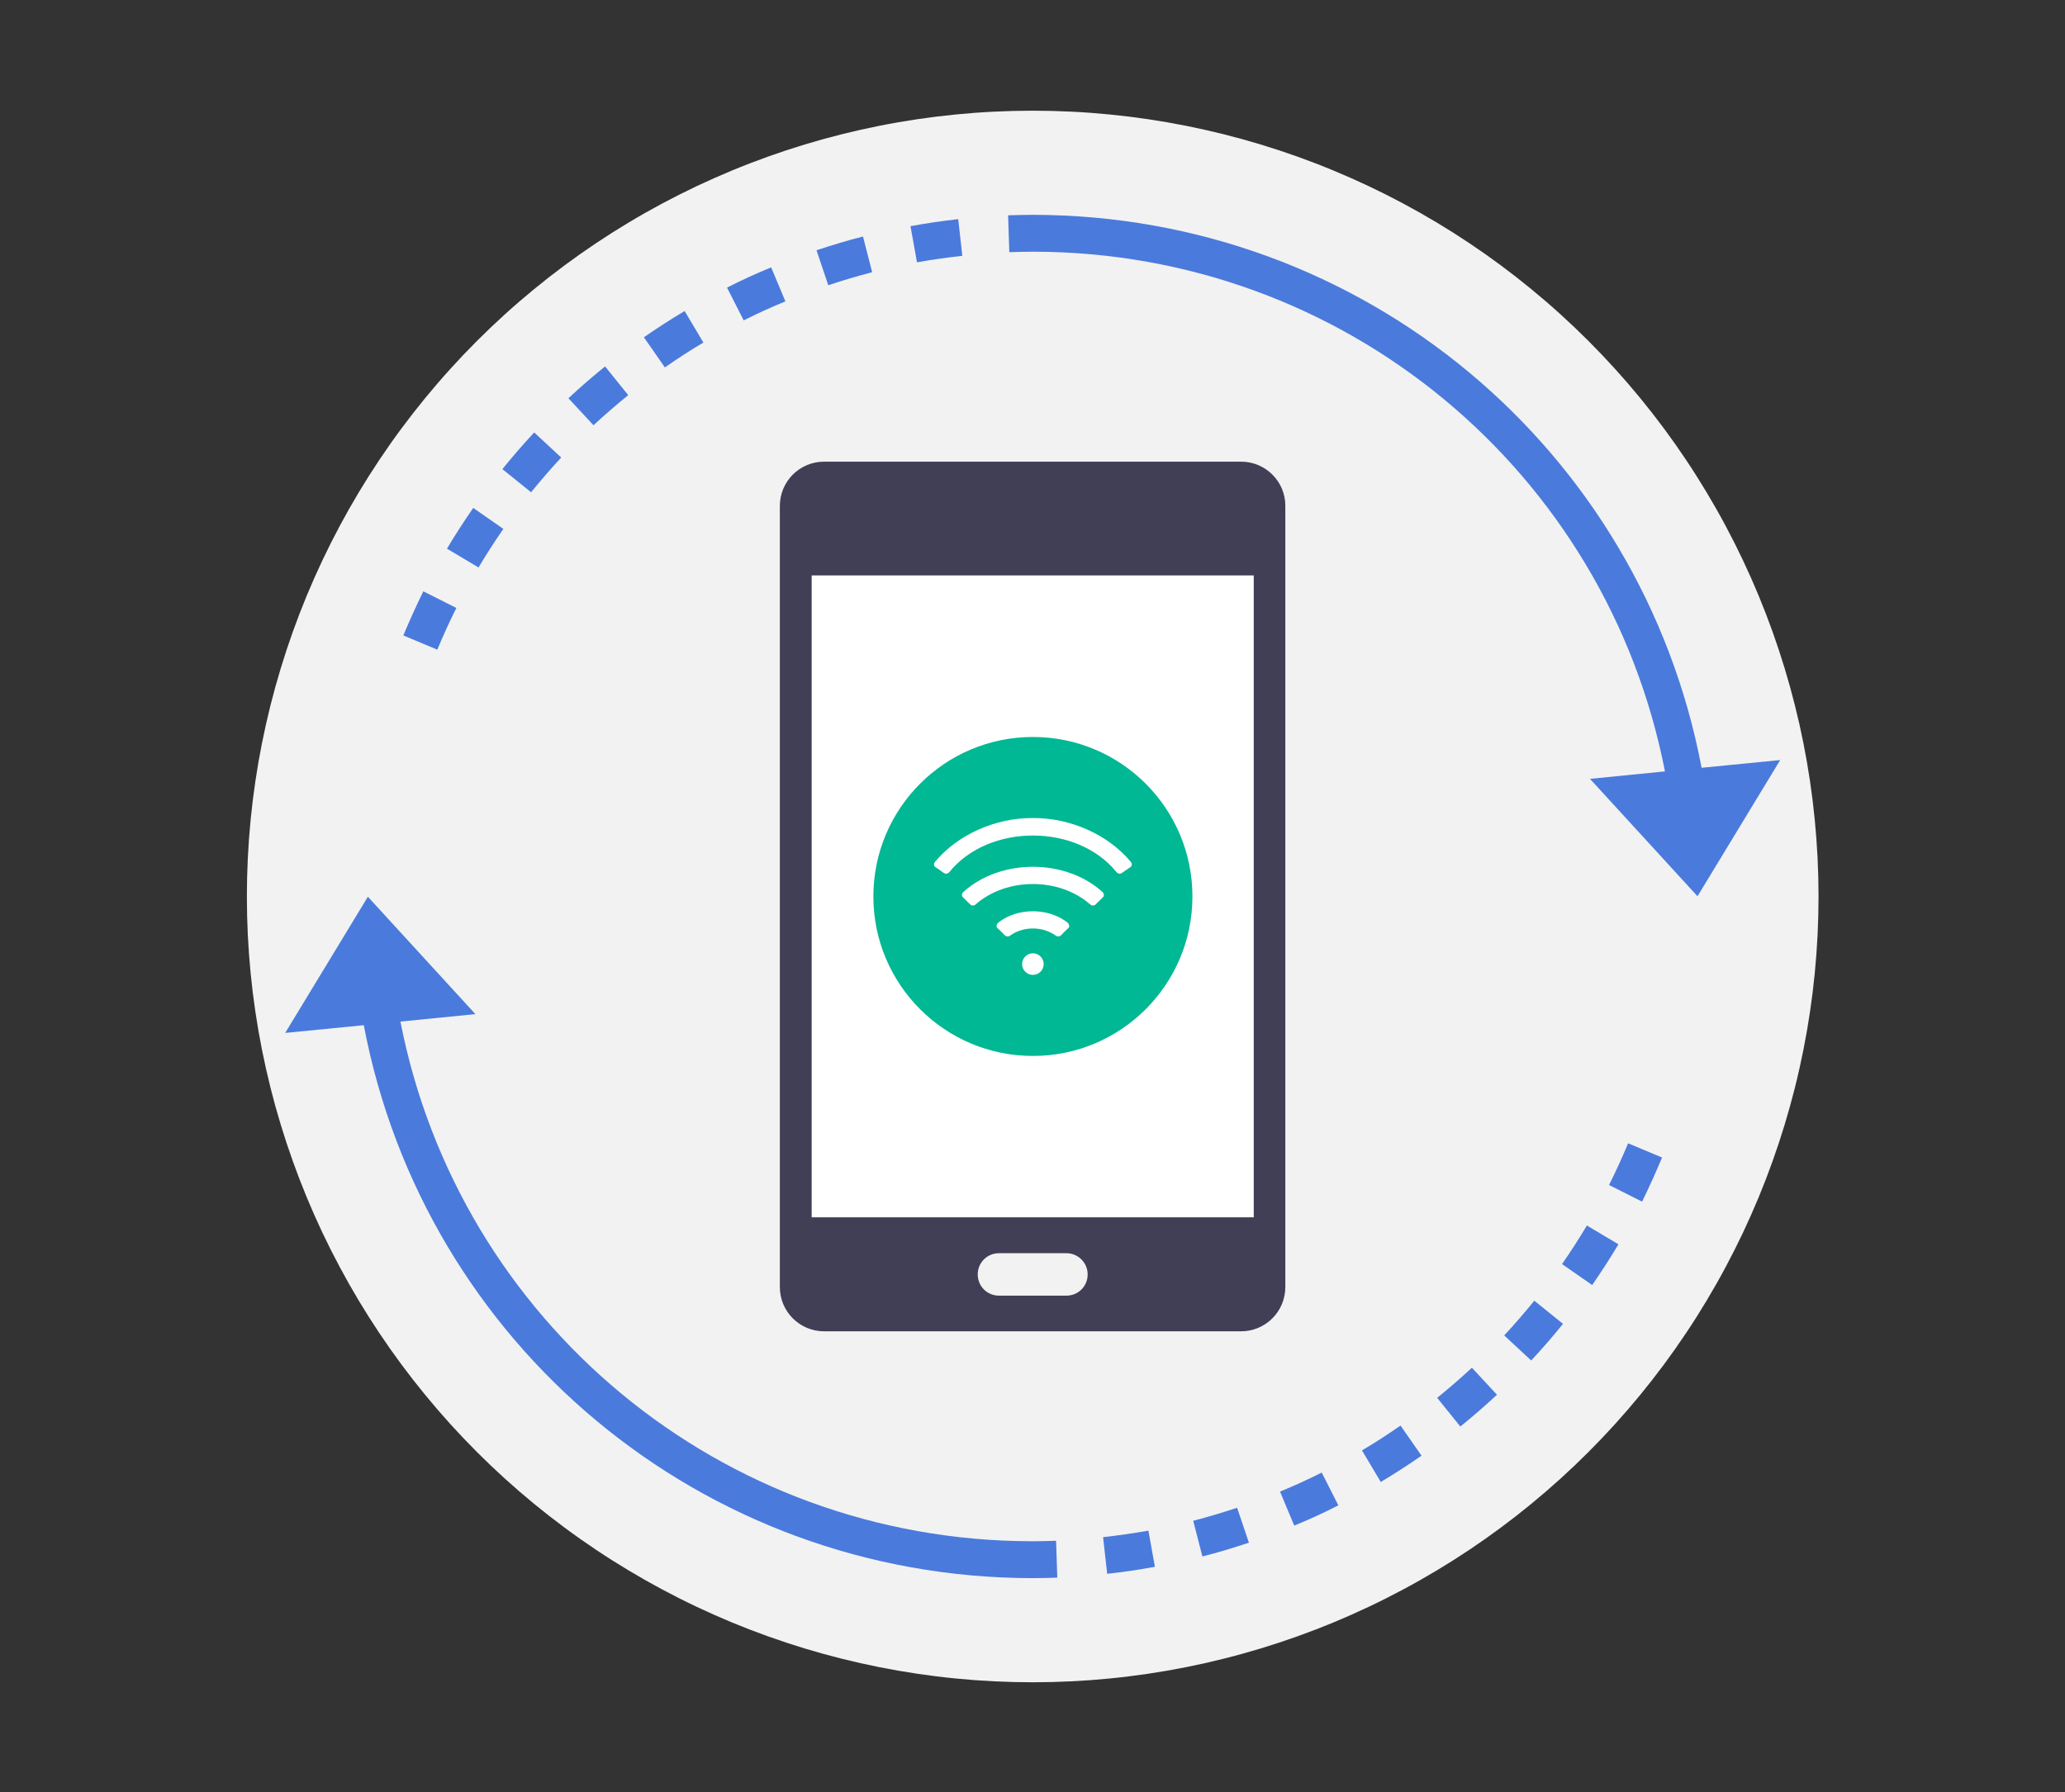 <?xml version="1.0" encoding="UTF-8"?> <svg xmlns="http://www.w3.org/2000/svg" xmlns:xlink="http://www.w3.org/1999/xlink" width="576" zoomAndPan="magnify" viewBox="0 0 432 375" height="500" preserveAspectRatio="xMidYMid meet" version="1.0"><rect x="0" y="0" width="432" height="375" fill="#333333" stroke="none"/><defs><clipPath id="97886d78c5"><path d="M 182.711 154.211 L 249.461 154.211 L 249.461 220.961 L 182.711 220.961 Z M 182.711 154.211 " clip-rule="nonzero"></path></clipPath></defs><path fill="#f2f2f2" d="M 380.438 187.59 C 380.438 190.281 380.371 192.969 380.238 195.656 C 380.105 198.344 379.906 201.027 379.645 203.707 C 379.379 206.383 379.051 209.055 378.656 211.715 C 378.262 214.379 377.801 217.027 377.277 219.668 C 376.75 222.305 376.164 224.93 375.508 227.543 C 374.855 230.152 374.137 232.746 373.355 235.32 C 372.574 237.895 371.73 240.449 370.824 242.98 C 369.918 245.516 368.953 248.027 367.922 250.512 C 366.891 253 365.801 255.457 364.652 257.891 C 363.5 260.324 362.293 262.727 361.023 265.098 C 359.758 267.473 358.43 269.812 357.047 272.121 C 355.664 274.43 354.227 276.703 352.73 278.938 C 351.234 281.176 349.688 283.375 348.086 285.539 C 346.48 287.699 344.828 289.82 343.121 291.898 C 341.414 293.98 339.656 296.016 337.848 298.012 C 336.043 300.004 334.188 301.953 332.285 303.855 C 330.383 305.758 328.434 307.613 326.441 309.422 C 324.449 311.227 322.41 312.984 320.332 314.691 C 318.254 316.398 316.133 318.055 313.973 319.656 C 311.809 321.262 309.609 322.809 307.375 324.305 C 305.137 325.801 302.863 327.238 300.559 328.621 C 298.25 330.004 295.91 331.332 293.535 332.598 C 291.164 333.867 288.762 335.078 286.328 336.227 C 283.898 337.379 281.438 338.469 278.953 339.5 C 276.465 340.527 273.957 341.496 271.426 342.402 C 268.891 343.309 266.336 344.152 263.762 344.934 C 261.188 345.715 258.598 346.434 255.984 347.086 C 253.375 347.742 250.754 348.332 248.113 348.855 C 245.473 349.379 242.824 349.84 240.164 350.234 C 237.5 350.629 234.832 350.961 232.156 351.223 C 229.477 351.488 226.797 351.684 224.109 351.816 C 221.422 351.949 218.73 352.016 216.043 352.016 C 213.352 352.016 210.664 351.949 207.977 351.816 C 205.289 351.684 202.605 351.488 199.93 351.223 C 197.25 350.961 194.582 350.629 191.922 350.234 C 189.258 349.84 186.609 349.379 183.969 348.855 C 181.332 348.332 178.707 347.742 176.098 347.086 C 173.488 346.434 170.895 345.715 168.32 344.934 C 165.746 344.152 163.191 343.309 160.66 342.402 C 158.125 341.496 155.617 340.527 153.129 339.5 C 150.645 338.469 148.188 337.379 145.754 336.227 C 143.32 335.078 140.918 333.867 138.547 332.598 C 136.176 331.332 133.832 330.004 131.527 328.621 C 129.219 327.238 126.945 325.801 124.711 324.305 C 122.473 322.809 120.273 321.262 118.113 319.656 C 115.953 318.055 113.832 316.398 111.75 314.691 C 109.672 312.984 107.633 311.227 105.641 309.422 C 103.648 307.613 101.699 305.758 99.797 303.855 C 97.895 301.953 96.039 300.004 94.234 298.012 C 92.426 296.016 90.672 293.98 88.965 291.898 C 87.258 289.82 85.602 287.699 84 285.539 C 82.395 283.375 80.848 281.176 79.352 278.938 C 77.859 276.703 76.418 274.43 75.035 272.121 C 73.652 269.812 72.328 267.473 71.059 265.098 C 69.789 262.727 68.582 260.324 67.43 257.891 C 66.281 255.457 65.191 253 64.16 250.512 C 63.133 248.027 62.164 245.516 61.258 242.98 C 60.352 240.449 59.508 237.895 58.727 235.32 C 57.945 232.746 57.227 230.152 56.574 227.543 C 55.922 224.93 55.332 222.305 54.805 219.668 C 54.281 217.027 53.82 214.379 53.426 211.715 C 53.031 209.055 52.703 206.383 52.438 203.707 C 52.176 201.027 51.977 198.344 51.844 195.656 C 51.715 192.969 51.648 190.281 51.648 187.59 C 51.648 184.898 51.715 182.207 51.844 179.52 C 51.977 176.832 52.176 174.152 52.438 171.473 C 52.703 168.793 53.031 166.125 53.426 163.461 C 53.82 160.801 54.281 158.152 54.805 155.512 C 55.332 152.871 55.922 150.246 56.574 147.637 C 57.227 145.027 57.945 142.434 58.727 139.859 C 59.508 137.285 60.352 134.73 61.258 132.195 C 62.164 129.664 63.133 127.152 64.16 124.668 C 65.191 122.18 66.281 119.723 67.43 117.289 C 68.582 114.855 69.789 112.453 71.059 110.078 C 72.328 107.707 73.652 105.367 75.035 103.059 C 76.418 100.75 77.859 98.477 79.352 96.238 C 80.848 94 82.395 91.801 84 89.641 C 85.602 87.48 87.258 85.359 88.965 83.277 C 90.672 81.199 92.426 79.16 94.234 77.168 C 96.039 75.176 97.895 73.227 99.797 71.324 C 101.699 69.422 103.648 67.566 105.641 65.758 C 107.633 63.949 109.672 62.195 111.75 60.488 C 113.832 58.781 115.953 57.125 118.113 55.52 C 120.273 53.918 122.473 52.371 124.711 50.875 C 126.945 49.379 129.219 47.941 131.527 46.559 C 133.832 45.172 136.176 43.848 138.547 42.578 C 140.918 41.309 143.32 40.102 145.754 38.949 C 148.188 37.801 150.645 36.711 153.129 35.68 C 155.617 34.648 158.125 33.684 160.66 32.773 C 163.191 31.867 165.746 31.023 168.32 30.242 C 170.895 29.461 173.488 28.746 176.098 28.09 C 178.707 27.438 181.332 26.848 183.969 26.324 C 186.609 25.797 189.258 25.34 191.922 24.941 C 194.582 24.547 197.25 24.219 199.93 23.957 C 202.605 23.691 205.289 23.492 207.977 23.363 C 210.664 23.23 213.352 23.164 216.043 23.164 C 218.73 23.164 221.422 23.23 224.109 23.363 C 226.797 23.492 229.477 23.691 232.156 23.957 C 234.832 24.219 237.5 24.547 240.164 24.941 C 242.824 25.34 245.473 25.797 248.113 26.324 C 250.754 26.848 253.375 27.438 255.984 28.09 C 258.598 28.746 261.188 29.461 263.762 30.242 C 266.336 31.023 268.891 31.867 271.426 32.773 C 273.957 33.684 276.465 34.648 278.953 35.68 C 281.438 36.711 283.898 37.801 286.328 38.949 C 288.762 40.102 291.164 41.309 293.535 42.578 C 295.91 43.848 298.25 45.172 300.559 46.559 C 302.863 47.941 305.137 49.379 307.375 50.875 C 309.609 52.371 311.809 53.918 313.973 55.52 C 316.133 57.125 318.254 58.781 320.332 60.488 C 322.41 62.195 324.449 63.949 326.441 65.758 C 328.434 67.566 330.383 69.422 332.285 71.324 C 334.188 73.227 336.043 75.176 337.848 77.168 C 339.656 79.16 341.414 81.199 343.121 83.277 C 344.828 85.359 346.48 87.48 348.086 89.641 C 349.688 91.801 351.234 94 352.73 96.238 C 354.227 98.477 355.664 100.75 357.047 103.059 C 358.43 105.367 359.758 107.707 361.023 110.078 C 362.293 112.453 363.5 114.855 364.652 117.289 C 365.801 119.723 366.891 122.18 367.922 124.668 C 368.953 127.152 369.918 129.664 370.824 132.195 C 371.73 134.73 372.574 137.285 373.355 139.859 C 374.137 142.434 374.855 145.027 375.508 147.637 C 376.164 150.246 376.754 152.871 377.277 155.512 C 377.801 158.152 378.262 160.801 378.656 163.461 C 379.051 166.125 379.379 168.793 379.645 171.473 C 379.906 174.152 380.105 176.832 380.238 179.52 C 380.371 182.207 380.438 184.898 380.438 187.59 Z M 380.438 187.59 " fill-opacity="1" fill-rule="nonzero"></path><path fill="#4a7adc" d="M 118.918 83.336 L 124.164 88.984 C 126.48 86.816 128.953 84.695 131.426 82.68 L 126.582 76.676 C 123.961 78.797 121.391 81.016 118.918 83.336 Z M 118.918 83.336 " fill-opacity="1" fill-rule="nonzero"></path><path fill="#4a7adc" d="M 93.504 114.809 L 100.109 118.742 C 101.723 116.02 103.488 113.297 105.301 110.672 L 99 106.285 C 97.082 109.059 95.219 111.934 93.504 114.809 Z M 93.504 114.809 " fill-opacity="1" fill-rule="nonzero"></path><path fill="#4a7adc" d="M 134.703 70.574 L 139.09 76.879 C 141.711 75.062 144.383 73.297 147.156 71.684 L 143.223 65.078 C 140.352 66.793 137.477 68.656 134.703 70.574 Z M 134.703 70.574 " fill-opacity="1" fill-rule="nonzero"></path><path fill="#4a7adc" d="M 84.375 132.965 L 91.484 135.941 C 92.695 133.016 94.059 130.039 95.469 127.215 L 88.559 123.734 C 87.098 126.711 85.688 129.84 84.375 132.965 Z M 84.375 132.965 " fill-opacity="1" fill-rule="nonzero"></path><path fill="#4a7adc" d="M 105.102 98.164 L 111.102 103.004 C 113.117 100.535 115.238 98.062 117.406 95.742 L 111.758 90.496 C 109.438 92.969 107.219 95.543 105.102 98.164 Z M 105.102 98.164 " fill-opacity="1" fill-rule="nonzero"></path><path fill="#4a7adc" d="M 190.477 47.324 L 191.836 54.891 C 194.961 54.332 198.191 53.879 201.316 53.527 L 200.461 45.859 C 197.184 46.215 193.805 46.719 190.477 47.324 Z M 190.477 47.324 " fill-opacity="1" fill-rule="nonzero"></path><path fill="#4a7adc" d="M 152.098 60.184 L 155.578 67.043 C 158.453 65.582 161.379 64.27 164.305 63.059 L 161.328 55.949 C 158.25 57.207 155.125 58.621 152.098 60.184 Z M 152.098 60.184 " fill-opacity="1" fill-rule="nonzero"></path><path fill="#4a7adc" d="M 170.809 52.367 L 173.277 59.68 C 176.305 58.672 179.379 57.762 182.457 56.957 L 180.539 49.492 C 177.312 50.301 174.035 51.309 170.809 52.367 Z M 170.809 52.367 " fill-opacity="1" fill-rule="nonzero"></path><path fill="#4a7adc" d="M 355.977 160.656 C 343.32 93.977 285.277 45.055 216.141 44.953 C 214.379 44.953 212.664 45.004 210.898 45.055 L 211.148 52.77 C 212.812 52.719 214.477 52.668 216.141 52.668 C 281.297 52.719 336.059 98.668 348.312 161.414 L 332.629 162.977 L 355.121 187.539 L 372.418 159.043 Z M 355.977 160.656 " fill-opacity="1" fill-rule="nonzero"></path><path fill="#4a7adc" d="M 313.164 291.844 L 307.922 286.195 C 305.602 288.363 303.129 290.48 300.66 292.5 L 305.5 298.5 C 308.121 296.383 310.695 294.164 313.164 291.844 Z M 313.164 291.844 " fill-opacity="1" fill-rule="nonzero"></path><path fill="#4a7adc" d="M 338.582 260.371 L 331.977 256.438 C 330.359 259.16 328.598 261.883 326.781 264.508 L 333.086 268.895 C 335 266.121 336.867 263.246 338.582 260.371 Z M 338.582 260.371 " fill-opacity="1" fill-rule="nonzero"></path><path fill="#4a7adc" d="M 297.383 304.605 L 292.992 298.301 C 290.371 300.113 287.699 301.879 284.926 303.492 L 288.859 310.102 C 291.734 308.387 294.609 306.52 297.383 304.605 Z M 297.383 304.605 " fill-opacity="1" fill-rule="nonzero"></path><path fill="#4a7adc" d="M 347.707 242.211 L 340.598 239.238 C 339.387 242.164 338.027 245.137 336.613 247.961 L 343.523 251.441 C 344.984 248.469 346.398 245.34 347.707 242.211 Z M 347.707 242.211 " fill-opacity="1" fill-rule="nonzero"></path><path fill="#4a7adc" d="M 326.98 277.016 L 320.98 272.172 C 318.965 274.645 316.848 277.117 314.68 279.434 L 320.324 284.68 C 322.645 282.211 324.863 279.637 326.98 277.016 Z M 326.98 277.016 " fill-opacity="1" fill-rule="nonzero"></path><path fill="#4a7adc" d="M 241.609 327.855 L 240.246 320.289 C 237.121 320.844 233.895 321.297 230.766 321.652 L 231.625 329.316 C 234.902 328.965 238.281 328.461 241.609 327.855 Z M 241.609 327.855 " fill-opacity="1" fill-rule="nonzero"></path><path fill="#4a7adc" d="M 279.984 314.992 L 276.504 308.133 C 273.629 309.598 270.707 310.91 267.781 312.117 L 270.754 319.23 C 273.832 317.969 276.957 316.559 279.984 314.992 Z M 279.984 314.992 " fill-opacity="1" fill-rule="nonzero"></path><path fill="#4a7adc" d="M 261.273 322.812 L 258.805 315.496 C 255.777 316.508 252.703 317.414 249.625 318.223 L 251.543 325.688 C 254.77 324.879 258.047 323.871 261.273 322.812 Z M 261.273 322.812 " fill-opacity="1" fill-rule="nonzero"></path><path fill="#4a7adc" d="M 76.105 214.523 C 88.762 281.199 146.805 330.125 215.941 330.227 C 217.707 330.227 219.422 330.176 221.184 330.125 L 220.934 322.406 C 219.27 322.457 217.605 322.508 215.941 322.508 C 150.789 322.457 96.023 276.512 83.77 213.766 L 99.453 212.203 L 76.961 187.641 L 59.664 216.137 Z M 76.105 214.523 " fill-opacity="1" fill-rule="nonzero"></path><path fill="#413f56" d="M 259.66 96.602 L 172.422 96.602 C 167.277 96.602 163.145 100.734 163.145 105.879 L 163.145 269.297 C 163.145 274.441 167.277 278.578 172.422 278.578 L 259.609 278.578 C 264.754 278.578 268.891 274.441 268.891 269.297 L 268.891 105.879 C 268.941 100.785 264.754 96.602 259.66 96.602 Z M 259.66 96.602 " fill-opacity="1" fill-rule="nonzero"></path><path fill="#ffffff" d="M 169.801 120.406 L 262.285 120.406 L 262.285 254.723 L 169.801 254.723 Z M 169.801 120.406 " fill-opacity="1" fill-rule="nonzero"></path><path fill="#413f56" d="M 218.16 109.16 C 218.16 109.441 218.105 109.711 218 109.969 C 217.891 110.23 217.738 110.457 217.539 110.656 C 217.34 110.855 217.113 111.008 216.852 111.117 C 216.594 111.223 216.324 111.277 216.043 111.277 C 215.762 111.277 215.492 111.223 215.23 111.117 C 214.973 111.008 214.742 110.855 214.543 110.656 C 214.344 110.457 214.191 110.23 214.086 109.969 C 213.977 109.711 213.922 109.441 213.922 109.16 C 213.922 108.879 213.977 108.609 214.086 108.348 C 214.191 108.09 214.344 107.859 214.543 107.66 C 214.742 107.461 214.973 107.309 215.23 107.203 C 215.492 107.094 215.762 107.039 216.043 107.039 C 216.324 107.039 216.594 107.094 216.852 107.203 C 217.113 107.309 217.34 107.461 217.539 107.66 C 217.738 107.859 217.891 108.09 218 108.348 C 218.105 108.609 218.16 108.879 218.16 109.16 Z M 218.16 109.16 " fill-opacity="1" fill-rule="nonzero"></path><path fill="#f2f2f2" d="M 223.102 262.234 L 208.98 262.234 C 206.512 262.234 204.543 264.203 204.543 266.676 C 204.543 269.145 206.512 271.113 208.98 271.113 L 223.102 271.113 C 225.574 271.113 227.539 269.145 227.539 266.676 C 227.539 264.203 225.523 262.234 223.102 262.234 Z M 223.102 262.234 " fill-opacity="1" fill-rule="nonzero"></path><path fill="#4a7adc" d="M 217.758 207.766 L 217.758 212.961 L 214.227 212.961 L 214.227 207.812 C 205.906 207.211 200.965 202.164 200.965 194.551 L 205.199 194.551 C 205.199 200.301 209.688 203.781 215.941 203.781 C 221.641 203.781 226.027 200.602 226.027 195.809 C 226.027 190.465 220.934 189.355 215.336 188.094 C 208.879 186.68 201.77 185.117 201.77 176.797 C 201.77 170.289 206.461 166.102 213.824 165.496 L 213.824 160.605 L 217.504 160.605 L 217.504 165.496 C 224.766 166.152 229.152 170.844 229.152 177.906 L 225.02 177.906 C 225.02 172.559 221.086 169.434 215.539 169.434 C 209.992 169.434 205.957 172.156 205.957 176.594 C 205.957 181.637 211 182.746 216.496 184.008 C 223.051 185.473 230.262 187.137 230.262 195.711 C 230.262 202.469 225.32 207.16 217.758 207.766 Z M 217.758 207.766 " fill-opacity="1" fill-rule="nonzero"></path><g clip-path="url(#97886d78c5)"><path fill="#00b894" d="M 249.457 187.586 C 249.457 206.016 234.516 220.957 216.086 220.957 C 197.652 220.957 182.711 206.016 182.711 187.586 C 182.711 169.152 197.652 154.211 216.086 154.211 C 234.516 154.211 249.457 169.152 249.457 187.586 " fill-opacity="1" fill-rule="nonzero"></path></g><path fill="#ffffff" d="M 216.086 199.48 C 214.84 199.48 213.828 200.492 213.828 201.738 C 213.828 202.984 214.84 203.996 216.086 203.996 C 217.332 203.996 218.34 202.984 218.34 201.738 C 218.34 200.492 217.332 199.48 216.086 199.48 Z M 221.961 195.711 C 222.453 195.188 222.973 194.676 223.516 194.184 C 223.828 193.91 223.715 193.336 223.195 192.953 C 219.238 189.922 212.93 189.922 208.977 192.953 C 208.453 193.336 208.34 193.91 208.656 194.184 C 209.199 194.676 209.719 195.188 210.211 195.711 C 210.496 196.008 210.973 196.02 211.32 195.773 C 214.039 193.789 218.133 193.789 220.848 195.773 C 221.195 196.02 221.676 196.008 221.961 195.711 Z M 229.191 189.262 C 229.695 188.75 230.211 188.242 230.738 187.742 C 231.043 187.465 230.984 186.945 230.586 186.605 C 222.879 179.637 209.293 179.637 201.586 186.605 C 201.184 186.945 201.129 187.465 201.43 187.742 C 201.957 188.242 202.473 188.75 202.977 189.262 C 203.266 189.551 203.75 189.551 204.078 189.273 C 210.559 183.551 221.613 183.551 228.09 189.273 C 228.422 189.551 228.906 189.551 229.191 189.262 Z M 233.582 182.5 C 225.316 172.277 206.852 172.277 198.59 182.5 C 198.297 182.836 197.805 182.918 197.473 182.68 C 196.887 182.254 196.289 181.836 195.68 181.434 C 195.332 181.207 195.305 180.695 195.645 180.297 C 200.387 174.637 208.234 171.117 216.086 171.176 C 223.934 171.117 231.781 174.637 236.527 180.297 C 236.867 180.695 236.84 181.207 236.492 181.434 C 235.883 181.836 235.285 182.25 234.699 182.676 C 234.363 182.918 233.875 182.836 233.582 182.5 " fill-opacity="1" fill-rule="nonzero"></path></svg> 